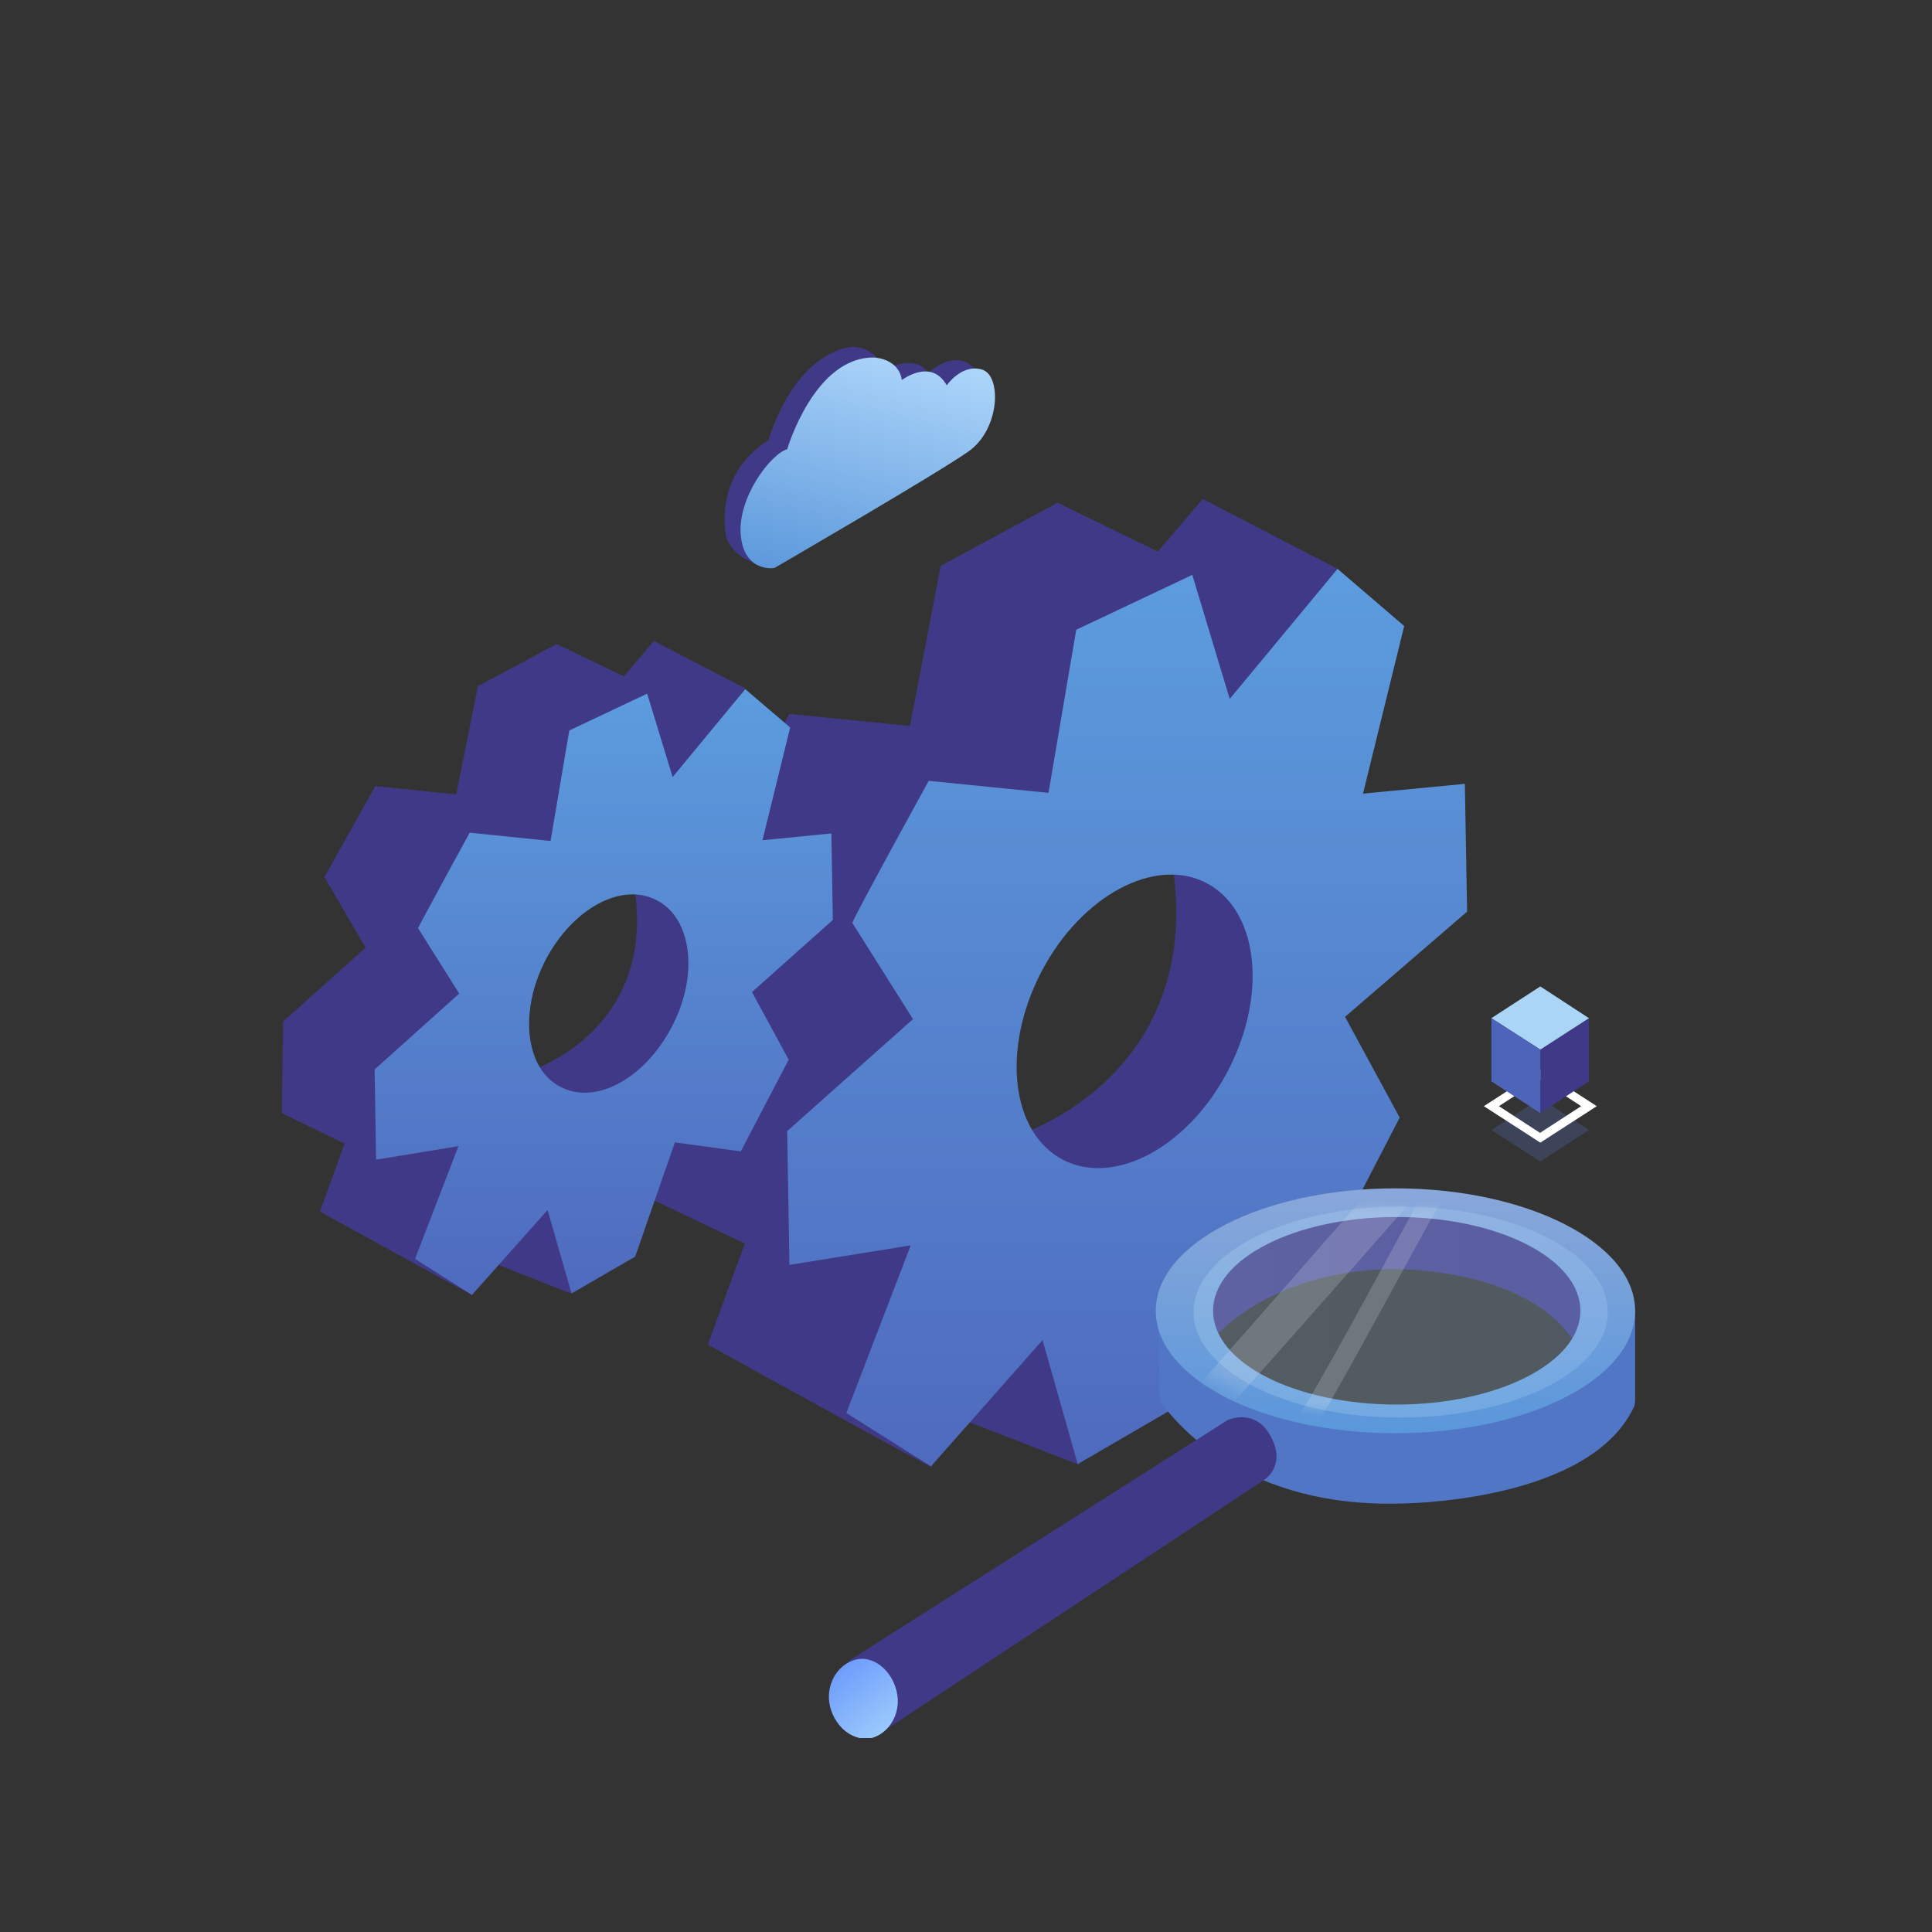 <svg width="144" height="144" viewBox="0 0 144 144" fill="none" xmlns="http://www.w3.org/2000/svg">
<rect x="0" y="0" width="144" height="144" fill="#333333" stroke="none"/>
<g clip-path="url(#clip0_430_3212)">
<g clip-path="url(#clip1_430_3212)">
<path d="M80.439 109.18L70.337 105.259L78.15 96.463L81.052 101.449L80.439 109.18Z" fill="#403987"/>
<path d="M69.444 109.349C68.942 109.18 52.756 100.217 52.756 100.217L57.165 88.172L72.848 90.917L69.444 109.349Z" fill="#403987"/>
<path d="M58.951 94.334L48.515 89.348L48.682 79.152L57.779 71.029L53.203 63.185L58.84 53.213L67.825 54.11L70.114 42.177L78.82 37.471L86.299 41.112L89.647 37.191L99.693 42.401L83.955 63.41L72.402 72.373L73.072 87.387L58.951 94.334Z" fill="#403987"/>
<path d="M76.085 84.53C76.085 84.53 90.094 80.048 87.303 63.914L96.177 62.457L101.144 69.292L97.907 81.449L92.829 87.892L84.736 91.533L77.536 86.043" fill="#403987"/>
<path d="M109.349 67.947L109.181 58.423L101.591 59.152L104.66 46.659L99.693 42.401L91.657 52.093L88.866 42.849L80.215 46.939L78.15 59.096L69.221 58.199C69.221 58.199 63.639 68.34 63.528 68.788L68.049 75.959L58.672 84.306L58.84 94.278L67.881 92.822L63.081 105.315L69.388 109.292L77.704 99.881L80.327 109.124L87.359 105.035L91.768 92.43L99.079 93.438L104.326 83.298L100.251 75.791L109.349 67.947ZM91.545 79.768C88.587 85.483 83.062 88.452 79.211 86.435C75.36 84.418 74.634 78.2 77.592 72.485C80.55 66.771 86.076 63.802 89.926 65.819C93.777 67.835 94.503 74.054 91.545 79.768Z" fill="url(#paint0_linear_430_3212)"/>
<path d="M42.543 96.407L35.734 93.718L40.98 87.78L42.989 91.141L42.543 96.407Z" fill="#403987"/>
<path d="M35.12 96.463C34.785 96.351 23.846 90.301 23.846 90.301L26.804 82.177L37.408 84.026L35.12 96.463Z" fill="#403987"/>
<path d="M28.032 86.379L21 82.962L21.112 76.127L27.251 70.636L24.181 65.37L27.976 58.592L34.004 59.208L35.622 51.14L41.483 48.003L46.505 50.412L48.738 47.779L55.547 51.309L44.943 65.482L37.129 71.533L37.576 81.673L28.032 86.379Z" fill="#403987"/>
<path d="M39.641 79.768C39.641 79.768 49.129 76.743 47.231 65.819L53.203 64.81L56.551 69.46L54.375 77.639L50.971 82.009L45.501 84.474L40.645 80.777" fill="#403987"/>
<path d="M62.077 68.564L61.965 62.121L56.831 62.625L58.895 54.222L55.547 51.365L50.133 57.919L48.236 51.701L42.431 54.446L41.036 62.681L35.008 62.065C35.008 62.065 31.269 68.9 31.158 69.18L34.227 74.054L27.921 79.712L28.032 86.435L34.171 85.427L30.934 93.83L35.176 96.519L40.813 90.189L42.599 96.407L47.343 93.662L50.301 85.147L55.212 85.819L58.784 78.984L56.049 73.942L62.077 68.564ZM50.077 76.519C48.068 80.385 44.385 82.401 41.762 81.001C39.139 79.656 38.692 75.398 40.645 71.589C42.655 67.723 46.338 65.707 48.961 67.107C51.584 68.452 52.087 72.709 50.077 76.519Z" fill="url(#paint1_linear_430_3212)"/>
<path d="M56.667 41.997C56.667 41.997 54.993 41.941 54.155 40.148C54.155 40.148 52.983 35.498 57.281 32.809C57.281 32.809 58.955 26.647 63.364 25.862C63.364 25.862 65.094 25.638 65.931 27.543C65.931 27.543 68.61 26.087 69.392 28.215L68.889 28.047C68.889 28.047 71.401 25.414 72.964 27.935L66.825 36.843L65.373 36.283L65.262 33.145L59.569 36.227L56.667 41.997Z" fill="#403987"/>
<path d="M57.727 42.333C57.727 42.333 55.495 42.725 55.216 39.924C54.937 37.123 57.448 33.818 58.676 33.482C58.676 33.482 60.685 26.591 65.15 26.647C65.15 26.647 66.992 26.703 67.215 28.328C67.215 28.328 69.392 26.647 70.564 28.72C70.564 28.72 71.68 27.095 73.187 27.543C74.694 27.991 74.526 32.025 72.182 33.65C69.894 35.274 57.727 42.333 57.727 42.333Z" fill="url(#paint2_linear_430_3212)"/>
</g>
<g clip-path="url(#clip2_430_3212)">
<path d="M87.407 98.475L86.339 98.669L86.436 104.009C86.436 104.3 86.533 104.591 86.727 104.785C87.892 106.339 93.038 112.358 104.3 112.067C104.3 112.067 118.377 112.067 121.775 104.883C121.872 104.688 121.872 104.494 121.872 104.203V97.698L120.416 97.989L116.533 103.232L107.407 105.562L97.504 105.077L90.125 101.582L87.407 98.475Z" fill="#5276C6"/>
<path d="M90.125 100.125C90.125 100.125 94.009 94.883 103.426 94.591C103.426 94.591 114.688 94.203 117.892 100.999L120.028 96.533L114.3 91.388L106.436 89.737L94.3 91.096L88.863 96.727L90.125 100.125Z" fill="#403987"/>
<path d="M104.009 88.572C94.203 88.572 86.145 92.65 86.145 97.698C86.145 102.747 94.106 106.824 104.009 106.824C113.911 106.824 121.872 102.747 121.872 97.698C121.872 92.65 113.814 88.572 104.009 88.572ZM104.106 104.688C96.533 104.688 90.416 101.582 90.416 97.698C90.416 93.815 96.533 90.708 104.106 90.708C111.678 90.708 117.795 93.815 117.795 97.698C117.795 101.582 111.581 104.688 104.106 104.688Z" fill="url(#paint3_linear_430_3212)"/>
<path d="M63.524 124.688L63.232 123.814L91.484 105.853C91.484 105.853 93.523 104.883 94.688 107.018C95.95 109.251 94.203 110.319 94.203 110.319L65.659 129.154L63.524 124.688Z" fill="#403987"/>
<path d="M66.825 126.047C67.213 127.601 66.339 129.154 64.98 129.542C63.621 129.834 62.261 128.766 61.873 127.212C61.485 125.659 62.358 124.106 63.718 123.717C64.98 123.329 66.436 124.397 66.825 126.047Z" fill="url(#paint4_linear_430_3212)"/>
<path opacity="0.23" d="M104.397 105.659C112.923 105.659 119.834 102.138 119.834 97.795C119.834 93.452 112.923 89.931 104.397 89.931C95.872 89.931 88.961 93.452 88.961 97.795C88.961 102.138 95.872 105.659 104.397 105.659Z" fill="url(#paint5_linear_430_3212)"/>
<mask id="mask0_430_3212" style="mask-type:luminance" maskUnits="userSpaceOnUse" x="87" y="89" width="31" height="17">
<path d="M102.456 105.659C110.981 105.659 117.892 102.138 117.892 97.795C117.892 93.452 110.981 89.931 102.456 89.931C93.93 89.931 87.019 93.452 87.019 97.795C87.019 102.138 93.93 105.659 102.456 105.659Z" fill="white"/>
</mask>
<g mask="url(#mask0_430_3212)">
<g opacity="0.2">
<path d="M90.514 106.145C98.184 97.504 105.854 88.863 113.426 80.028C114.688 78.572 112.553 76.533 111.387 77.99C103.815 86.727 96.242 95.465 88.572 104.106C87.213 105.562 89.349 107.601 90.514 106.145Z" fill="#DFE8EF"/>
</g>
</g>
<mask id="mask1_430_3212" style="mask-type:luminance" maskUnits="userSpaceOnUse" x="87" y="89" width="32" height="17">
<path d="M103.426 105.659C111.952 105.659 118.863 102.138 118.863 97.795C118.863 93.452 111.952 89.931 103.426 89.931C94.901 89.931 87.99 93.452 87.99 97.795C87.99 102.138 94.901 105.659 103.426 105.659Z" fill="white"/>
</mask>
<g mask="url(#mask1_430_3212)">
<g opacity="0.2">
<path d="M96.922 108.281C103.232 97.795 108.378 86.63 115.368 76.533C115.951 75.757 114.688 75.077 114.106 75.757C107.116 85.854 102.067 97.019 95.659 107.504C95.174 108.378 96.436 109.057 96.922 108.281Z" fill="#DFE8EF"/>
</g>
</g>
</g>
<path d="M114.806 86.57L111.159 84.227L114.806 81.862L118.432 84.227L114.806 86.57Z" fill="#678BF5" fill-opacity="0.2"/>
<path d="M114.806 85.165L110.597 82.447L114.806 79.73L119.015 82.447L114.806 85.165ZM111.722 82.447L114.785 84.438L117.849 82.447L114.785 80.456L111.722 82.447Z" fill="white"/>
<path d="M118.432 80.596L114.806 82.962V78.231L118.432 75.888V80.596Z" fill="#403987"/>
<path d="M114.806 78.231L111.159 75.888L114.806 73.522L118.432 75.888L114.806 78.231Z" fill="#AAD5F6"/>
<path d="M114.806 82.962L111.159 80.596V75.888L114.806 78.231V82.962Z" fill="#4E64BA"/>
</g>
<defs>
<linearGradient id="paint0_linear_430_3212" x1="84.01" y1="42.401" x2="84.01" y2="109.292" gradientUnits="userSpaceOnUse">
<stop stop-color="#5C9CDE"/>
<stop offset="0" stop-color="#5C9CDE"/>
<stop offset="1" stop-color="#4F6ABE"/>
</linearGradient>
<linearGradient id="paint1_linear_430_3212" x1="44.999" y1="51.365" x2="44.999" y2="96.519" gradientUnits="userSpaceOnUse">
<stop stop-color="#5C9CDE"/>
<stop offset="0" stop-color="#5C9CDE"/>
<stop offset="1" stop-color="#4F6ABE"/>
</linearGradient>
<linearGradient id="paint2_linear_430_3212" x1="64.412" y1="44.794" x2="69.267" y2="25.377" gradientUnits="userSpaceOnUse">
<stop stop-color="#5A97DB"/>
<stop offset="0.996" stop-color="#B2D9FC"/>
</linearGradient>
<linearGradient id="paint3_linear_430_3212" x1="104.009" y1="88.572" x2="104.009" y2="106.824" gradientUnits="userSpaceOnUse">
<stop stop-color="#89A7DA"/>
<stop offset="1" stop-color="#5A97DB"/>
</linearGradient>
<linearGradient id="paint4_linear_430_3212" x1="66.221" y1="128.765" x2="62.593" y2="124.26" gradientUnits="userSpaceOnUse">
<stop stop-color="#9AC9FC"/>
<stop offset="0.998" stop-color="#6E9CFC"/>
</linearGradient>
<linearGradient id="paint5_linear_430_3212" x1="88.99" y1="97.818" x2="119.804" y2="97.818" gradientUnits="userSpaceOnUse">
<stop stop-color="#C5EAFC"/>
<stop offset="0.996" stop-color="#B2D9FC"/>
</linearGradient>
<clipPath id="clip0_430_3212">
<rect width="144" height="144" fill="white"/>
</clipPath>
<clipPath id="clip1_430_3212">
<rect width="88.349" height="88.349" fill="white" transform="translate(21 21)"/>
</clipPath>
<clipPath id="clip2_430_3212">
<rect width="62.135" height="54.174" fill="white" transform="translate(61.776 75.368)"/>
</clipPath>
</defs>
</svg>
